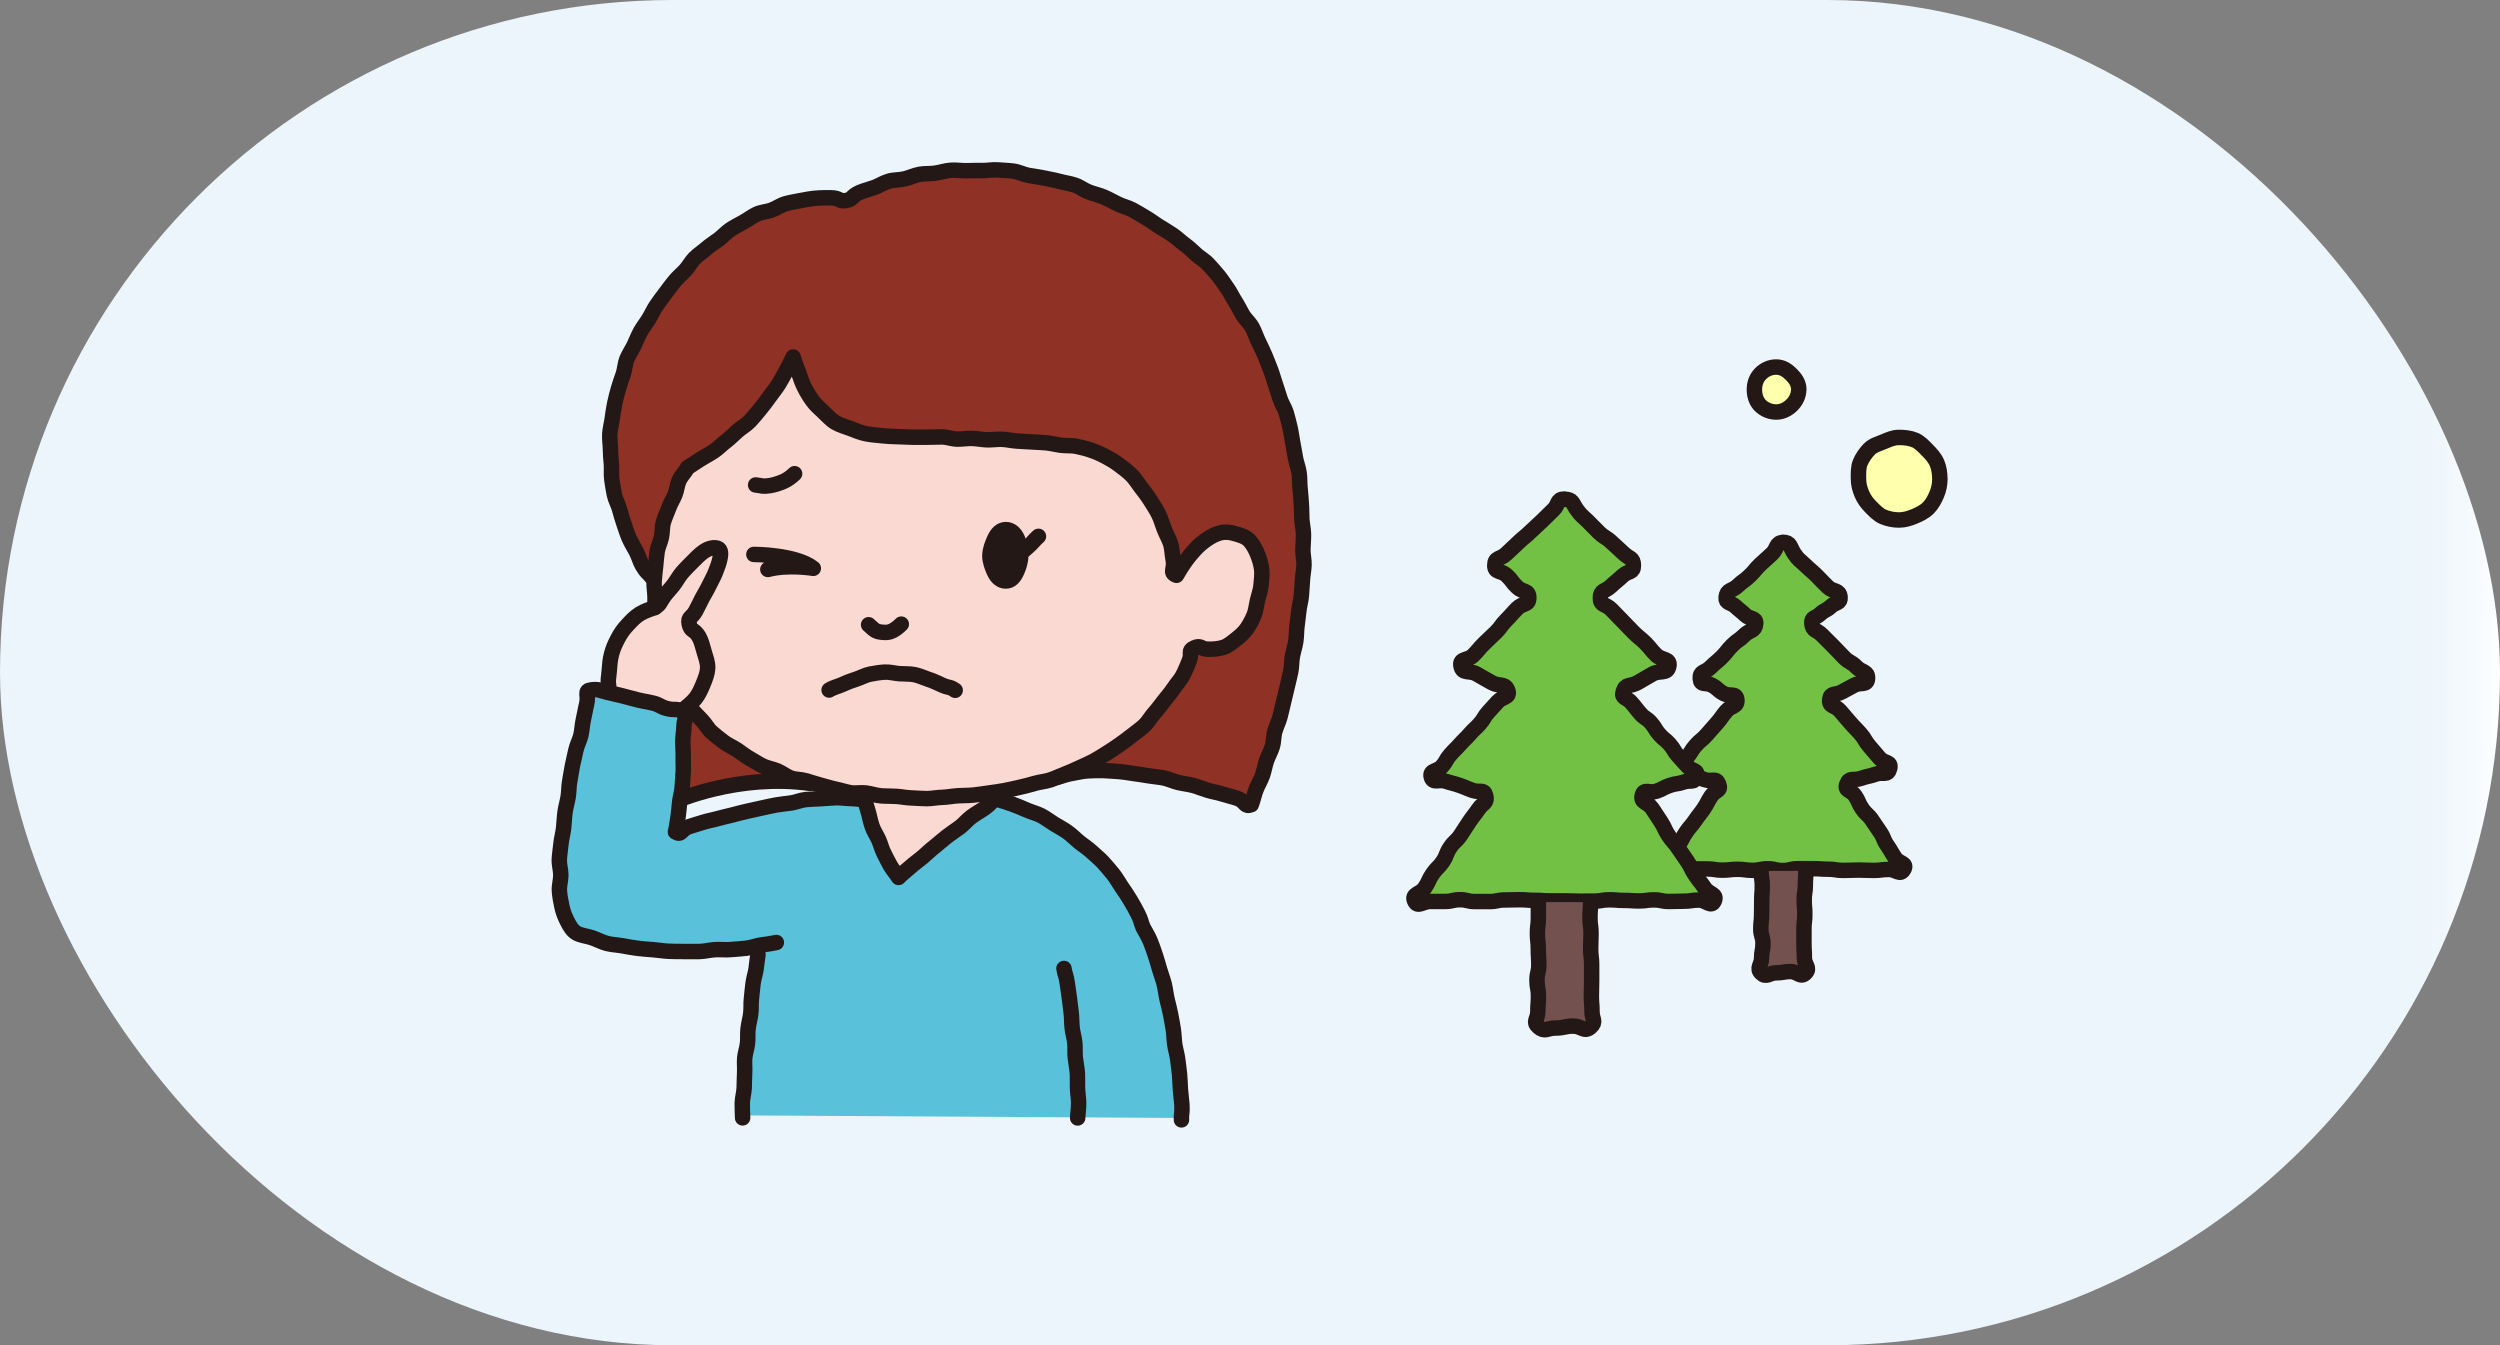 <?xml version="1.0" encoding="UTF-8"?>
<svg id="_レイヤー_2" data-name="レイヤー 2" xmlns="http://www.w3.org/2000/svg" xmlns:xlink="http://www.w3.org/1999/xlink" viewBox="0 0 286.15 153.98">
  <rect x="0" y="0" width="286.15" height="153.98" fill="#808080" stroke="none"/>
  <defs>
    <style>
      .cls-1, .cls-2 {
        fill: none;
        stroke: #231815;
        stroke-linejoin: round;
        stroke-width: 1.77px;
      }

      .cls-3 {
        fill: url(#_名称未設定グラデーション_24);
      }

      .cls-3, .cls-4, .cls-5, .cls-6, .cls-7, .cls-8, .cls-9, .cls-10 {
        stroke-width: 0px;
      }

      .cls-2 {
        stroke-linecap: round;
      }

      .cls-4 {
        fill: #f9d9d2;
      }

      .cls-5 {
        fill: #73c144;
      }

      .cls-6 {
        fill: #5ac1db;
      }

      .cls-7 {
        fill: #231815;
      }

      .cls-8 {
        fill: #73514f;
      }

      .cls-9 {
        fill: #8f3225;
      }

      .cls-10 {
        fill: #ffffae;
      }
    </style>
    <linearGradient id="_名称未設定グラデーション_24" data-name="名称未設定グラデーション 24" x1="0" y1="76.99" x2="286.15" y2="76.99" gradientUnits="userSpaceOnUse">
      <stop offset=".95" stop-color="#ebf5fb"/>
      <stop offset=".97" stop-color="#edf6fb"/>
      <stop offset=".99" stop-color="#f6fafd"/>
      <stop offset="1" stop-color="#fff"/>
    </linearGradient>
  </defs>
  <g id="_レイヤー_1-2" data-name="レイヤー 1">
    <rect class="cls-3" x="0" y="0" width="286.15" height="153.98" rx="76.99" ry="76.99"/>
    <g>
      <polygon class="cls-6" points="135.06 127.96 85.07 127.67 86.8 105.87 133.14 111.65 135.06 127.96"/>
      <path class="cls-9" d="m143.35,91.85l-13.43-3.62s-39.66,1.49-40.08,1.49c-.2,0-6.61.64-13,1.71-1.39.23-2.98-17.84-2.77-19.19.64-4.05.87-5.86.87-5.86,0,0-6.18-5.97-5.11-15.93,1.07-9.96,6.74-17.46,6.74-17.46l6.79-6.54,5.48-2.71,7.66-.94,6.73-2.56,8.1-1.24,8.04.79,10.98,4.7,9.81,6.82,5.97,11.94,2.77,13.86-.21,15.78-5.33,18.97Z"/>
      <path class="cls-4" d="m81.73,84.14c6.41,5.71,16.79,6.67,16.79,6.67.49.98.95,2.54,1.51,3.98.47,1.23,1.13,5.84,2.44,5.23,3.06-1.43,12.24-9.43,12.24-9.43,19.26-3.91,21.9-16.73,21.9-16.73,6.07,1.03,6.85-3.97,6.85-3.97,0,0,1.94-7.21-1.62-8.54-3.55-1.34-7.08,3.3-7.08,3.3,0,0-1.65-3.12-4.61-9.14s-11.19-4.95-25.51-5.63c-14.32-.68-14.25-8.35-14.25-8.35-3.87,7.3-7.18,9.35-10.08,10.7-4.62,2.16-5.38,14.15-5.38,14.15-.05,4.09,1.63,13.17,6.8,17.77Z"/>
      <path class="cls-1" d="m78.7,53.54c-.27.49-.7.89-.95,1.41s-.27,1.12-.49,1.66-.53,1.01-.72,1.55-.45,1.05-.61,1.61-.1,1.14-.22,1.71-.4,1.08-.49,1.65-.12,1.13-.18,1.71-.14,1.13-.17,1.71.09,1.14.1,1.72-.01,1.13.03,1.71.23,1.12.3,1.69.1,1.13.2,1.7c.13.87.14.62.46,1.67.15.47.19,1.08.45,1.69.21.49.58.96.88,1.52.26.48.5,1.02.84,1.53.31.46.66.93,1.04,1.4.35.44.77.83,1.19,1.28.39.41.66.96,1.11,1.36.42.38.89.73,1.37,1.1.45.35,1.01.57,1.51.9.47.31.92.69,1.44.98.49.28.98.61,1.52.87.51.25,1.11.33,1.66.56.53.22.99.62,1.56.82.54.19,1.16.15,1.74.32s1.09.35,1.67.5,1.11.33,1.69.45,1.12.31,1.7.41,1.17-.04,1.76.03,1.13.28,1.73.33c.57.05,1.16.02,1.75.06s1.15.16,1.75.18,1.16.08,1.76.08,1.21-.14,1.79-.15,1.2-.15,1.78-.18,1.21-.02,1.79-.08,1.19-.16,1.77-.24,1.19-.16,1.77-.27,1.18-.25,1.75-.38c.6-.13,1.17-.29,1.73-.45s1.2-.21,1.75-.39c.58-.19,1.12-.45,1.66-.66.57-.22,1.11-.47,1.64-.71.56-.26,1.11-.49,1.62-.76.54-.29,1.04-.61,1.53-.92.52-.32,1.02-.65,1.49-.99.5-.36.99-.7,1.44-1.07.48-.39.98-.72,1.4-1.12.45-.43.73-.98,1.12-1.41.42-.46.76-.95,1.11-1.39.39-.5.78-.94,1.09-1.41.35-.54.78-.98,1.04-1.46.33-.6.53-1.17.73-1.63.45-1.03-.19-1.22.62-1.59s.67.17,1.66.16c.51,0,1.12-.03,1.72-.23.5-.17.95-.56,1.45-.95.41-.33.85-.69,1.21-1.22.29-.43.57-.94.81-1.53.2-.49.24-1.07.39-1.69s.36-1.17.4-1.73c.05-.63.14-1.24.07-1.8-.08-.63-.27-1.22-.48-1.74-.24-.59-.55-1.15-.93-1.56-.43-.45-1.05-.6-1.61-.77s-1.1-.25-1.72-.1c-.52.13-1.03.39-1.58.77-.44.3-.89.68-1.33,1.16-.37.4-.75.85-1.12,1.38-.32.46-.67.99-.98,1.55-.86-.32-.14-.73-.39-1.83-.11-.51-.09-1.15-.29-1.8-.17-.54-.5-1.08-.73-1.68-.21-.54-.37-1.15-.65-1.71-.27-.53-.61-1.04-.94-1.57s-.69-.99-1.07-1.48-.68-1.02-1.13-1.45-.93-.79-1.43-1.16-1.02-.67-1.57-.96-1.1-.52-1.69-.72c-.47-.16-1.04-.29-1.65-.42-.52-.1-1.1-.03-1.7-.11-.53-.07-1.08-.22-1.67-.28-.54-.05-1.11-.06-1.69-.1s-1.12-.06-1.7-.1-1.12-.18-1.69-.2-1.13.08-1.7.06-1.13-.14-1.7-.16-1.14.09-1.71.08-1.13-.24-1.7-.25-1.15.04-1.7.03-1.15.02-1.7,0c-.59-.02-1.15-.04-1.7-.06-.64-.02-1.26-.04-1.84-.11-.64-.07-1.26-.11-1.83-.23-.63-.13-1.2-.38-1.75-.59-.6-.22-1.2-.39-1.72-.69s-.94-.81-1.39-1.22-.9-.81-1.27-1.33c-.34-.48-.66-1.01-.94-1.58-.26-.52-.44-1.11-.66-1.72-.19-.55-.42-1.02-.58-1.65-.28.56-.48,1.01-.76,1.51-.3.55-.58,1.08-.88,1.57-.33.53-.72.99-1.05,1.46-.36.51-.73.99-1.09,1.43-.4.48-.77.95-1.17,1.37-.43.45-.97.74-1.4,1.12-.47.41-.88.84-1.34,1.19-.49.37-.91.82-1.39,1.14-.51.34-1.04.61-1.54.92s-.98.65-1.48.97Z"/>
      <g>
        <path class="cls-7" d="m113.31,63.58c0-.7.29-1.33.51-1.85.32-.72.76-1.11,1.31-1.11s1.03.37,1.34,1.09c.23.52.36,1.15.36,1.86,0,.7-.22,1.31-.44,1.82-.32.72-.71,1.11-1.26,1.11s-1.02-.36-1.34-1.08c-.23-.52-.49-1.15-.49-1.86Z"/>
        <path class="cls-1" d="m113.31,63.58c0-.7.29-1.33.51-1.85.32-.72.76-1.11,1.31-1.11s1.03.37,1.34,1.09c.23.52.36,1.15.36,1.86,0,.7-.22,1.31-.44,1.82-.32.72-.71,1.11-1.26,1.11s-1.02-.36-1.34-1.08c-.23-.52-.49-1.15-.49-1.86Z"/>
      </g>
      <path class="cls-2" d="m118.86,61.39c-.6.55-.55.61-1.15,1.16s-.64.51-1.24,1.06"/>
      <path class="cls-2" d="m99.42,71.51c.78.71.83.83,1.91.88.59.02,1.19-.31,1.83-.95"/>
      <path class="cls-2" d="m109.33,79.01c-.69-.48-.63-.2-1.57-.63-.44-.2-.94-.45-1.54-.64-.49-.16-1.01-.42-1.59-.53-.52-.1-1.09-.06-1.68-.1-.54-.04-1.1-.21-1.68-.18-.54.03-1.1.12-1.67.23-.53.1-1.03.39-1.58.57-.51.17-1.03.35-1.56.6-.49.23-1.07.34-1.56.65"/>
      <path class="cls-2" d="m74.62,66.09c-.55-.68-.53-.42-1.1-1.36-.26-.42-.39-1.02-.7-1.61-.25-.48-.57-.97-.82-1.54-.22-.51-.39-1.07-.59-1.64-.19-.53-.33-1.09-.5-1.67-.15-.54-.47-1.07-.59-1.66-.12-.55-.2-1.13-.29-1.73s0-1.16-.05-1.75-.1-1.14-.11-1.74-.11-1.16-.07-1.75.2-1.14.28-1.73.16-1.14.28-1.73.27-1.12.43-1.7.36-1.09.55-1.66.19-1.16.41-1.71.56-1.02.82-1.56.45-1.07.74-1.59.65-.96.96-1.47.53-1.03.87-1.53.68-.94,1.04-1.42.7-.95,1.06-1.38c.38-.46.84-.83,1.22-1.25.4-.44.67-.99,1.07-1.38.43-.42.93-.74,1.35-1.11.45-.39.95-.69,1.4-1.03.48-.36.86-.81,1.33-1.12.5-.33,1.02-.59,1.51-.86.53-.29.99-.67,1.5-.9.55-.25,1.17-.27,1.69-.46.57-.21,1.06-.58,1.6-.73.59-.16,1.18-.26,1.71-.36.62-.11,1.2-.23,1.73-.27.66-.06,1.26-.05,1.75-.05,1.09.01.89.46,1.74.31s.53-.47,1.57-.93c.46-.2,1.06-.34,1.7-.57.51-.19,1.03-.54,1.65-.72.54-.16,1.17-.11,1.79-.26.55-.13,1.11-.4,1.72-.52.57-.1,1.18-.04,1.79-.13.57-.08,1.15-.29,1.77-.33.58-.05,1.18.06,1.79.05s1.17-.03,1.79-.02,1.19-.12,1.8-.07,1.19.06,1.79.14,1.14.38,1.74.49,1.17.17,1.77.3,1.17.22,1.75.38,1.17.23,1.75.42,1.05.58,1.62.8,1.15.33,1.71.57,1.06.53,1.61.8,1.14.39,1.67.67,1.03.6,1.56.91.98.67,1.5.99,1.02.62,1.53.96.92.76,1.41,1.12c.4.29.83.68,1.32,1.14.39.37.94.65,1.37,1.12.37.41.77.84,1.16,1.32.35.43.67.94,1.02,1.43.33.46.57,1,.9,1.51.31.47.55,1.01.86,1.53.29.49.78.88,1.07,1.41s.45,1.07.71,1.61.5,1.04.74,1.59.43,1.08.65,1.63.35,1.1.55,1.67.36,1.1.54,1.67.54,1.05.71,1.62.3,1.13.44,1.7.19,1.15.31,1.73.2,1.15.31,1.73.33,1.13.42,1.72.04,1.17.11,1.76.09,1.16.14,1.75.03,1.16.06,1.76.18,1.16.19,1.75-.06,1.17-.07,1.76.15,1.17.13,1.76-.15,1.16-.18,1.75-.07,1.16-.12,1.75-.23,1.15-.29,1.74-.13,1.16-.21,1.74-.05,1.17-.14,1.76-.28,1.13-.39,1.72-.07,1.17-.19,1.75-.27,1.14-.4,1.72-.27,1.14-.41,1.71-.26,1.14-.41,1.71-.42,1.09-.59,1.66-.12,1.18-.29,1.75-.48,1.08-.67,1.64-.27,1.14-.47,1.7-.52,1.06-.73,1.61-.33,1.17-.55,1.73c-.81.31-.59-.38-1.62-.74-.47-.16-1.05-.28-1.67-.48-.51-.17-1.09-.25-1.69-.43-.53-.16-1.07-.39-1.65-.55-.54-.15-1.13-.2-1.71-.34s-1.09-.4-1.67-.52-1.15-.15-1.73-.25-1.15-.18-1.72-.26-1.15-.19-1.73-.23-1.17-.09-1.74-.11-1.18,0-1.74.03-1.16.17-1.72.27c-.59.1-1.14.27-1.67.44"/>
      <path class="cls-2" d="m86.76,109.24c-.13.84-.08.64-.22,1.69-.07.48-.27,1.04-.35,1.68-.07.52-.11,1.1-.18,1.7-.07.54,0,1.13-.08,1.71-.06.55-.23,1.11-.3,1.69s-.01,1.14-.07,1.71-.27,1.12-.32,1.69.03,1.16-.01,1.72-.02,1.16-.05,1.71c-.03.59-.21,1.16-.22,1.7-.01.6.03,1.18.04,1.71"/>
      <path class="cls-2" d="m74.9,69.45s-2.55,12.37,2.44,22.25c0,0,7.15-3.18,15.33-2.04"/>
      <path class="cls-2" d="m86.49,55.51c.79.08.7.21,1.6.08.47-.07,1.02-.24,1.54-.46.47-.2.92-.52,1.32-.91"/>
      <path class="cls-4" d="m69.85,78.36l1.17-5.42,4.32-3.24,3.07-5.11,2.94-1.34,1.01,1.1-3.5,7.01s1.78,2.28,1.88,3.61c.11,1.33-.67,3.5-.67,3.5l-2.36,2.77-7.86-2.88Z"/>
      <g>
        <path class="cls-6" d="m88.86,107.88c-.87.16-.64.14-1.75.28-.5.07-1.07.31-1.74.38-.54.06-1.14.1-1.77.15-.56.05-1.16-.03-1.78.01-.57.03-1.16.2-1.77.21s-1.18,0-1.78,0-1.18,0-1.78-.03-1.18-.14-1.77-.18-1.18-.09-1.77-.16-1.17-.19-1.75-.29-1.2-.12-1.76-.27-1.11-.45-1.66-.64-1.2-.24-1.72-.5-.84-.81-1.14-1.41c-.24-.48-.48-1.04-.61-1.69-.11-.54-.24-1.14-.28-1.78-.04-.57.16-1.18.16-1.8,0-.58-.2-1.19-.17-1.8.03-.58.13-1.18.19-1.79s.23-1.17.3-1.78.08-1.2.16-1.8.26-1.18.36-1.77.07-1.22.18-1.8.19-1.2.31-1.78.27-1.19.39-1.76c.13-.61.45-1.16.58-1.72.14-.63.15-1.25.28-1.78.16-.66.24-1.27.37-1.76.28-1.09-.34-1.56.55-1.66s.89.06,1.77.27.88.2,1.75.41.87.25,1.74.46.89.16,1.77.37.82.44,1.7.65.97-.1,1.74.37.12.6.12,1.67c0,.5-.12,1.09-.13,1.73,0,.54.07,1.13.05,1.74-.02.56.04,1.15,0,1.74s-.08,1.16-.12,1.74-.23,1.16-.29,1.72c-.06.6-.11,1.18-.19,1.73-.1.61-.16,1.14-.29,1.66.73.45.54-.24,1.56-.6.46-.16,1.02-.31,1.64-.51.5-.16,1.07-.25,1.66-.42.52-.15,1.08-.26,1.66-.41.53-.14,1.08-.29,1.66-.42.54-.13,1.1-.25,1.67-.37s1.1-.25,1.67-.35,1.12-.15,1.7-.23,1.11-.33,1.68-.39,1.14-.07,1.72-.1,1.14-.09,1.72-.11,1.15.08,1.72.09,1.07.1,1.64.14c.09.56.28,1.02.41,1.53.14.55.25,1.09.43,1.59s.51.98.73,1.47.34,1.05.59,1.53.48.98.76,1.46.63.83.92,1.31c.35-.38.82-.72,1.32-1.17.42-.38.92-.73,1.41-1.14.45-.38.88-.81,1.37-1.19s.92-.79,1.4-1.16,1-.71,1.48-1.06c.51-.38.9-.89,1.36-1.22.54-.4,1.09-.69,1.52-1,.9-.65.62-.8,1.5-.98.58.16,1.12.35,1.67.54s1.1.44,1.64.67,1.14.38,1.65.64,1,.65,1.49.95,1.04.59,1.51.92.9.78,1.35,1.15c.47.38.98.69,1.4,1.09.44.42.92.78,1.3,1.2.42.45.8.91,1.16,1.35.39.48.67,1.02.99,1.48.36.52.69,1.01.97,1.48.35.57.63,1.1.86,1.54.5.99.3.83.64,1.64.26.5.58.99.81,1.54s.4,1.08.59,1.64.34,1.1.5,1.66.38,1.09.52,1.66.19,1.15.32,1.71.29,1.13.4,1.7.22,1.15.31,1.72.09,1.17.17,1.74.27,1.15.34,1.71c.07.6.16,1.18.21,1.73.06.62.06,1.21.1,1.74.05.66.14,1.24.17,1.73.06,1.09-.08.87-.05,1.74"/>
        <path class="cls-2" d="m88.86,107.88c-.87.16-.64.14-1.75.28-.5.07-1.07.31-1.74.38-.54.06-1.14.1-1.77.15-.56.05-1.16-.03-1.78.01-.57.03-1.16.2-1.77.21s-1.18,0-1.78,0-1.18,0-1.78-.03-1.18-.14-1.77-.18-1.18-.09-1.77-.16-1.17-.19-1.75-.29-1.2-.12-1.76-.27-1.11-.45-1.66-.64-1.2-.24-1.72-.5-.84-.81-1.14-1.41c-.24-.48-.48-1.04-.61-1.69-.11-.54-.24-1.14-.28-1.78-.04-.57.16-1.18.16-1.8,0-.58-.2-1.19-.17-1.8.03-.58.13-1.18.19-1.79s.23-1.17.3-1.78.08-1.2.16-1.8.26-1.18.36-1.77.07-1.22.18-1.8.19-1.2.31-1.78.27-1.19.39-1.76c.13-.61.45-1.16.58-1.72.14-.63.15-1.25.28-1.78.16-.66.24-1.27.37-1.76.28-1.09-.34-1.56.55-1.66s.89.06,1.77.27.88.2,1.75.41.87.25,1.74.46.89.16,1.77.37.82.44,1.7.65.97-.1,1.74.37.12.6.12,1.67c0,.5-.12,1.09-.13,1.73,0,.54.07,1.13.05,1.74-.02.56.04,1.15,0,1.74s-.08,1.16-.12,1.74-.23,1.16-.29,1.72c-.06.6-.11,1.18-.19,1.73-.1.61-.16,1.14-.29,1.66.73.45.54-.24,1.56-.6.46-.16,1.02-.31,1.64-.51.5-.16,1.07-.25,1.66-.42.52-.15,1.08-.26,1.66-.41.53-.14,1.08-.29,1.66-.42.54-.13,1.1-.25,1.67-.37s1.1-.25,1.67-.35,1.12-.15,1.7-.23,1.11-.33,1.68-.39,1.14-.07,1.72-.1,1.14-.09,1.72-.11,1.15.08,1.72.09,1.07.1,1.64.14c.09.56.28,1.02.41,1.53.14.55.25,1.09.43,1.59s.51.98.73,1.47.34,1.05.59,1.53.48.98.76,1.46.63.83.92,1.31c.35-.38.82-.72,1.32-1.17.42-.38.92-.73,1.41-1.14.45-.38.88-.81,1.37-1.19s.92-.79,1.4-1.16,1-.71,1.48-1.06c.51-.38.9-.89,1.36-1.22.54-.4,1.09-.69,1.52-1,.9-.65.62-.8,1.5-.98.58.16,1.12.35,1.67.54s1.1.44,1.64.67,1.14.38,1.65.64,1,.65,1.49.95,1.04.59,1.51.92.9.78,1.35,1.15c.47.38.98.69,1.4,1.09.44.42.92.78,1.3,1.2.42.45.8.91,1.16,1.35.39.48.67,1.02.99,1.48.36.52.69,1.01.97,1.48.35.57.63,1.1.86,1.54.5.99.3.83.64,1.64.26.5.58.99.81,1.54s.4,1.08.59,1.64.34,1.1.5,1.66.38,1.09.52,1.66.19,1.15.32,1.71.29,1.13.4,1.7.22,1.15.31,1.72.09,1.17.17,1.74.27,1.15.34,1.71c.07.6.16,1.18.21,1.73.06.62.06,1.21.1,1.74.05.66.14,1.24.17,1.73.06,1.09-.08.87-.05,1.74"/>
      </g>
      <path class="cls-2" d="m69.68,78.63c-.12-.94-.03-.79.06-1.9.04-.56.08-1.21.26-1.88.15-.58.41-1.18.72-1.76.28-.54.64-1.07,1.1-1.55.41-.44.85-.93,1.42-1.28.51-.3,1.09-.52,1.75-.72.67-.5.44-.48,1.03-1.3.29-.4.7-.81,1.07-1.29.33-.43.59-.94.96-1.38s.78-.83,1.16-1.22c.43-.43.83-.85,1.23-1.14.57-.42,1.08-.55,1.51-.5.52.05.62.48.45,1.26-.09.46-.29.99-.52,1.57-.19.49-.48.97-.72,1.48s-.54.98-.79,1.45c-.28.53-.51,1.05-.75,1.48-.48.85-.89.64-.74,1.45.18.92.58.55,1.12,1.48.28.48.42,1.12.61,1.77.16.57.42,1.18.39,1.84-.03.58-.26,1.18-.52,1.81-.22.52-.46,1.12-.89,1.66-.36.44-.85.84-1.38,1.28"/>
      <path class="cls-2" d="m86.29,63.46s4.81,0,6.8,1.59c0,0-2.86-.48-5.2.13"/>
      <g>
        <path class="cls-5" d="m204.13,62.09c-.9,0-.65.67-1.3,1.29s-.68.59-1.33,1.21-.58.7-1.23,1.32-.73.54-1.39,1.16-1.22.39-1.31,1.29c-.07.73.54.56,1.08,1.06s.58.46,1.11.97,1.26.27,1.2,1c-.07.89-.68.69-1.31,1.32s-.74.52-1.37,1.15-.56.71-1.19,1.34-.69.58-1.33,1.21-1.21.39-1.15,1.29c.06.81.64.35,1.35.74s.62.55,1.33.94,1.41-.12,1.51.68c.11.87-.62.66-1.2,1.33s-.51.73-1.09,1.39-.58.66-1.16,1.32-.69.57-1.27,1.23-.46.77-1.05,1.43-1.42.38-1.19,1.23c.24.86.75.39,1.59.67s.84.29,1.69.58,1.29-.3,1.61.53c.3.79-.39.64-.86,1.34s-.39.76-.86,1.45-.52.67-1,1.37-.56.64-1.03,1.34-.39.76-.87,1.46-.46.71-.93,1.42-1.4.67-.99,1.41.89-.05,1.76-.05.87-.05,1.73-.05.87,0,1.73,0,.87.14,1.73.14.87-.1,1.73-.1.87.12,1.73.12.87-.18,1.73-.18.86.2,1.73.2.87-.21,1.73-.21.87,0,1.73,0,.87.06,1.73.06.87.14,1.74.14.87-.04,1.73-.04.87.04,1.74.04.87-.11,1.74-.11,1.28.74,1.71-.01-.53-.62-1-1.32-.42-.73-.9-1.43-.33-.8-.8-1.5-.47-.7-.95-1.4-.63-.59-1.11-1.29-.35-.79-.82-1.49-1.24-.54-.94-1.33c.31-.83.76-.36,1.6-.65s.87-.2,1.72-.49,1.35.23,1.58-.63-.58-.55-1.16-1.21-.57-.67-1.15-1.34-.45-.78-1.03-1.44-.62-.63-1.2-1.3-.57-.68-1.15-1.34-1.28-.42-1.17-1.3c.1-.8.66-.45,1.37-.84s.72-.38,1.43-.77,1.46.07,1.53-.74c.07-.89-.64-.71-1.27-1.35s-.8-.47-1.43-1.1-.6-.66-1.24-1.29-.63-.63-1.27-1.27-1.09-.44-1.17-1.33c-.06-.73.42-.58.96-1.08s.67-.36,1.21-.86,1.14-.34,1.07-1.07c-.09-.89-.77-.55-1.42-1.17s-.62-.65-1.26-1.28-.68-.59-1.33-1.22-.74-.56-1.24-1.31c-.54-.81-.39-1.29-1.29-1.3Z"/>
        <path class="cls-2" d="m204.13,62.09c-.9,0-.65.67-1.3,1.29s-.68.59-1.33,1.21-.58.7-1.23,1.32-.73.54-1.39,1.16-1.22.39-1.31,1.29c-.07.73.54.56,1.08,1.06s.58.46,1.11.97,1.26.27,1.2,1c-.07.89-.68.69-1.31,1.32s-.74.52-1.37,1.15-.56.71-1.19,1.34-.69.58-1.33,1.21-1.21.39-1.15,1.29c.06.81.64.35,1.35.74s.62.55,1.33.94,1.41-.12,1.51.68c.11.87-.62.66-1.2,1.33s-.51.73-1.09,1.39-.58.66-1.16,1.32-.69.57-1.27,1.23-.46.77-1.05,1.43-1.42.38-1.19,1.23c.24.86.75.39,1.59.67s.84.29,1.69.58,1.29-.3,1.61.53c.3.79-.39.64-.86,1.34s-.39.76-.86,1.45-.52.67-1,1.37-.56.64-1.03,1.34-.39.76-.87,1.46-.46.71-.93,1.42-1.4.67-.99,1.41.89-.05,1.76-.05.87-.05,1.73-.05.87,0,1.73,0,.87.14,1.73.14.87-.1,1.73-.1.87.12,1.73.12.87-.18,1.73-.18.86.2,1.73.2.87-.21,1.73-.21.87,0,1.73,0,.87.06,1.73.06.87.14,1.74.14.87-.04,1.73-.04.87.04,1.74.04.87-.11,1.74-.11,1.28.74,1.71-.01-.53-.62-1-1.32-.42-.73-.9-1.43-.33-.8-.8-1.5-.47-.7-.95-1.4-.63-.59-1.11-1.29-.35-.79-.82-1.49-1.24-.54-.94-1.33c.31-.83.76-.36,1.6-.65s.87-.2,1.72-.49,1.35.23,1.58-.63-.58-.55-1.16-1.21-.57-.67-1.15-1.34-.45-.78-1.03-1.44-.62-.63-1.2-1.3-.57-.68-1.15-1.34-1.28-.42-1.17-1.3c.1-.8.66-.45,1.37-.84s.72-.38,1.43-.77,1.46.07,1.53-.74c.07-.89-.64-.71-1.27-1.35s-.8-.47-1.43-1.1-.6-.66-1.24-1.29-.63-.63-1.27-1.27-1.09-.44-1.17-1.33c-.06-.73.42-.58.96-1.08s.67-.36,1.21-.86,1.14-.34,1.07-1.07c-.09-.89-.77-.55-1.42-1.17s-.62-.65-1.26-1.28-.68-.59-1.33-1.22-.74-.56-1.24-1.31c-.54-.81-.39-1.29-1.29-1.3Z"/>
      </g>
      <g>
        <path class="cls-8" d="m206.7,99.68c0,.83-.06.83-.06,1.66s-.13.83-.13,1.66.07.83.07,1.66-.1.83-.1,1.66,0,.83,0,1.66.05.83.05,1.66.71,1.14.13,1.73-.89-.17-1.71-.17-.82.15-1.64.15-1.14.61-1.72.03.04-.91.04-1.73.16-.83.16-1.66-.25-.83-.25-1.66.09-.83.09-1.66.02-.83.02-1.66.06-.83.06-1.66-.14-.83-.14-1.66"/>
        <path class="cls-2" d="m206.7,99.68c0,.83-.06.83-.06,1.66s-.13.83-.13,1.66.07.83.07,1.66-.1.83-.1,1.66,0,.83,0,1.66.05.83.05,1.66.71,1.14.13,1.73-.89-.17-1.71-.17-.82.15-1.64.15-1.14.61-1.72.03.04-.91.04-1.73.16-.83.16-1.66-.25-.83-.25-1.66.09-.83.09-1.66.02-.83.02-1.66.06-.83.06-1.66-.14-.83-.14-1.66"/>
      </g>
      <g>
        <path class="cls-10" d="m222.04,54.8c0,.64-.13,1.24-.36,1.79s-.54,1.13-.97,1.56c-.43.43-1,.71-1.57.95s-1.15.42-1.78.42-1.26-.13-1.81-.36-.99-.71-1.42-1.14-.78-.9-1.02-1.47-.39-1.12-.39-1.76-.03-1.28.2-1.84.62-1.11,1.05-1.55,1.06-.6,1.63-.84,1.11-.49,1.75-.49,1.28.07,1.83.3,1,.72,1.43,1.16.85.89,1.09,1.46.33,1.16.33,1.8Z"/>
        <path class="cls-2" d="m222.04,54.8c0,.64-.13,1.24-.36,1.79s-.54,1.13-.97,1.56c-.43.43-1,.71-1.57.95s-1.15.42-1.78.42-1.26-.13-1.81-.36-.99-.71-1.42-1.14-.78-.9-1.02-1.47-.39-1.12-.39-1.76-.03-1.28.2-1.84.62-1.11,1.05-1.55,1.06-.6,1.63-.84,1.11-.49,1.75-.49,1.28.07,1.83.3,1,.72,1.43,1.16.85.89,1.09,1.46.33,1.16.33,1.8Z"/>
      </g>
      <g>
        <path class="cls-10" d="m205.88,44.57c0,.71-.32,1.33-.78,1.79s-1.08.8-1.79.8-1.37-.29-1.83-.75-.67-1.12-.67-1.83.24-1.33.7-1.8,1.09-.77,1.8-.77,1.26.38,1.72.84.86,1.01.86,1.72Z"/>
        <path class="cls-2" d="m205.88,44.57c0,.71-.32,1.33-.78,1.79s-1.08.8-1.79.8-1.37-.29-1.83-.75-.67-1.12-.67-1.83.24-1.33.7-1.8,1.09-.77,1.8-.77,1.26.38,1.72.84.86,1.01.86,1.72Z"/>
      </g>
      <g>
        <path class="cls-5" d="m179.07,57.12c-.92,0-.61.59-1.27,1.23s-.66.65-1.32,1.29-.69.62-1.35,1.26-.72.59-1.38,1.23-.68.63-1.35,1.27-1.3.37-1.31,1.29.71.55,1.37,1.17.55.74,1.21,1.36,1.31.28,1.32,1.19-.67.57-1.32,1.22-.61.69-1.26,1.34-.54.75-1.19,1.4-.68.62-1.33,1.27-.6.7-1.25,1.36-1.6.32-1.42,1.22c.19.98.92.44,1.8.93s.86.51,1.74.99,1.54,0,1.84.95c.24.78-.64.63-1.18,1.24s-.56.59-1.09,1.2c-.54.61-.42.71-.96,1.32s-.6.55-1.14,1.17-.58.57-1.12,1.18-.58.57-1.12,1.19-.41.73-.95,1.34-1.43.41-1.22,1.2.87.23,1.65.49.8.2,1.58.47c.78.27.76.32,1.54.59s1.25-.22,1.46.58c.23.88-.31.8-.82,1.55s-.56.72-1.07,1.47c-.51.75-.48.77-.99,1.52-.51.75-.68.64-1.19,1.4-.51.75-.33.87-.84,1.62s-.66.66-1.17,1.41-.38.84-.9,1.6-1.53.66-1.15,1.5c.35.78.92.05,1.77.05s.85,0,1.71,0,.85-.2,1.71-.2.85.21,1.7.21.85,0,1.71,0,.85-.18,1.71-.18.85-.03,1.71-.03c.85,0,.85.07,1.71.07s.85.06,1.71.06.85,0,1.71,0,.85.04,1.71.04.85-.01,1.7-.01.85-.15,1.71-.15.85.07,1.71.07.85.06,1.71.06.86-.12,1.71-.12.85.18,1.71.18.86-.03,1.71-.03.86-.13,1.72-.13,1.39.89,1.75.11c.38-.83-.59-.74-1.1-1.5s-.57-.71-1.08-1.47-.4-.83-.91-1.58c-.51-.75-.52-.74-1.03-1.5-.51-.75-.6-.69-1.11-1.44s-.38-.84-.89-1.6-.49-.77-1-1.52-1.35-.62-1.12-1.5c.21-.8.85-.19,1.63-.46s.74-.39,1.52-.66.83-.12,1.61-.39,1.22.16,1.45-.63-.48-.55-1.02-1.16-.55-.6-1.09-1.21-.42-.71-.96-1.32-.64-.52-1.18-1.13c-.54-.61-.42-.71-.96-1.32s-.7-.47-1.23-1.08-.5-.65-1.04-1.26-1.15-.46-.91-1.24c.29-.95.75-.53,1.62-1.01.87-.49.86-.51,1.73-1,.87-.49,1.69.07,1.88-.91.18-.9-.81-.63-1.46-1.27s-.58-.71-1.23-1.36-.71-.58-1.36-1.23c-.65-.65-.63-.67-1.28-1.32s-.63-.67-1.28-1.32-1.25-.39-1.24-1.31c0-.91.53-.7,1.19-1.32s.7-.58,1.36-1.2,1.25-.29,1.24-1.2-.46-.73-1.12-1.37-.69-.61-1.36-1.25-.79-.5-1.46-1.14-.64-.67-1.3-1.31-.73-.59-1.26-1.34-.44-1.15-1.37-1.15Z"/>
        <path class="cls-2" d="m179.07,57.12c-.92,0-.61.59-1.27,1.23s-.66.65-1.32,1.29-.69.62-1.35,1.26-.72.59-1.38,1.23-.68.63-1.35,1.27-1.3.37-1.31,1.29.71.55,1.37,1.17.55.74,1.21,1.36,1.31.28,1.32,1.19-.67.57-1.32,1.22-.61.69-1.26,1.34-.54.75-1.19,1.4-.68.62-1.33,1.27-.6.7-1.25,1.36-1.6.32-1.42,1.22c.19.98.92.44,1.8.93s.86.51,1.74.99,1.54,0,1.84.95c.24.78-.64.63-1.18,1.24s-.56.59-1.09,1.2c-.54.61-.42.71-.96,1.32s-.6.55-1.14,1.17-.58.57-1.12,1.18-.58.57-1.12,1.19-.41.73-.95,1.34-1.43.41-1.22,1.2.87.23,1.65.49.8.2,1.58.47c.78.27.76.32,1.54.59s1.25-.22,1.46.58c.23.88-.31.8-.82,1.55s-.56.72-1.07,1.47c-.51.75-.48.77-.99,1.52-.51.75-.68.64-1.19,1.4-.51.75-.33.87-.84,1.62s-.66.66-1.17,1.41-.38.84-.9,1.6-1.53.66-1.15,1.5c.35.78.92.05,1.77.05s.85,0,1.71,0,.85-.2,1.71-.2.85.21,1.7.21.85,0,1.71,0,.85-.18,1.71-.18.85-.03,1.71-.03c.85,0,.85.07,1.71.07s.85.06,1.71.06.85,0,1.71,0,.85.04,1.71.04.85-.01,1.7-.01.85-.15,1.71-.15.85.07,1.71.07.85.06,1.71.06.86-.12,1.71-.12.85.18,1.71.18.86-.03,1.71-.03.86-.13,1.72-.13,1.39.89,1.75.11c.38-.83-.59-.74-1.1-1.5s-.57-.71-1.08-1.47-.4-.83-.91-1.58c-.51-.75-.52-.74-1.03-1.5-.51-.75-.6-.69-1.11-1.44s-.38-.84-.89-1.6-.49-.77-1-1.52-1.35-.62-1.12-1.5c.21-.8.85-.19,1.63-.46s.74-.39,1.52-.66.83-.12,1.61-.39,1.22.16,1.45-.63-.48-.55-1.02-1.16-.55-.6-1.09-1.21-.42-.71-.96-1.32-.64-.52-1.18-1.13c-.54-.61-.42-.71-.96-1.32s-.7-.47-1.23-1.08-.5-.65-1.04-1.26-1.15-.46-.91-1.24c.29-.95.75-.53,1.62-1.01.87-.49.86-.51,1.73-1,.87-.49,1.69.07,1.88-.91.18-.9-.81-.63-1.46-1.27s-.58-.71-1.23-1.36-.71-.58-1.36-1.23c-.65-.65-.63-.67-1.28-1.32s-.63-.67-1.28-1.32-1.25-.39-1.24-1.31c0-.91.53-.7,1.19-1.32s.7-.58,1.36-1.2,1.25-.29,1.24-1.2-.46-.73-1.12-1.37-.69-.61-1.36-1.25-.79-.5-1.46-1.14-.64-.67-1.3-1.31-.73-.59-1.26-1.34-.44-1.15-1.37-1.15Z"/>
      </g>
      <g>
        <path class="cls-8" d="m182.06,103.26c0,.89-.07.89-.07,1.79s.12.89.12,1.78-.04.89-.04,1.79.11.89.11,1.79,0,.89,0,1.79-.03.9-.03,1.79.07.9.07,1.79.52,1.16-.15,1.76c-.75.67-.98-.09-1.99-.09s-1.01.22-2.02.22c-1.01,0-1.23.53-1.98-.14-.67-.59-.06-.85-.06-1.75s.07-.89.07-1.78-.17-.89-.17-1.79.21-.89.21-1.79-.06-.89-.06-1.79-.1-.9-.1-1.79.11-.9.11-1.79,0-.9,0-1.79"/>
        <path class="cls-2" d="m182.06,103.26c0,.89-.07.89-.07,1.79s.12.89.12,1.78-.04.89-.04,1.79.11.89.11,1.79,0,.89,0,1.79-.03.9-.03,1.79.07.9.07,1.79.52,1.16-.15,1.76c-.75.67-.98-.09-1.99-.09s-1.01.22-2.02.22c-1.01,0-1.23.53-1.98-.14-.67-.59-.06-.85-.06-1.75s.07-.89.07-1.78-.17-.89-.17-1.79.21-.89.21-1.79-.06-.89-.06-1.79-.1-.9-.1-1.79.11-.9.11-1.79,0-.9,0-1.79"/>
      </g>
      <path class="cls-2" d="m121.78,110.85c.14.85.22.62.38,1.68.07.49.15,1.06.24,1.7.07.53.13,1.1.21,1.71.07.54.04,1.13.11,1.72.06.56.24,1.11.3,1.7s0,1.15.06,1.72.19,1.14.23,1.71,0,1.16.02,1.73.12,1.16.13,1.72c.01.6-.09,1.17-.11,1.72"/>
    </g>
  </g>
</svg>